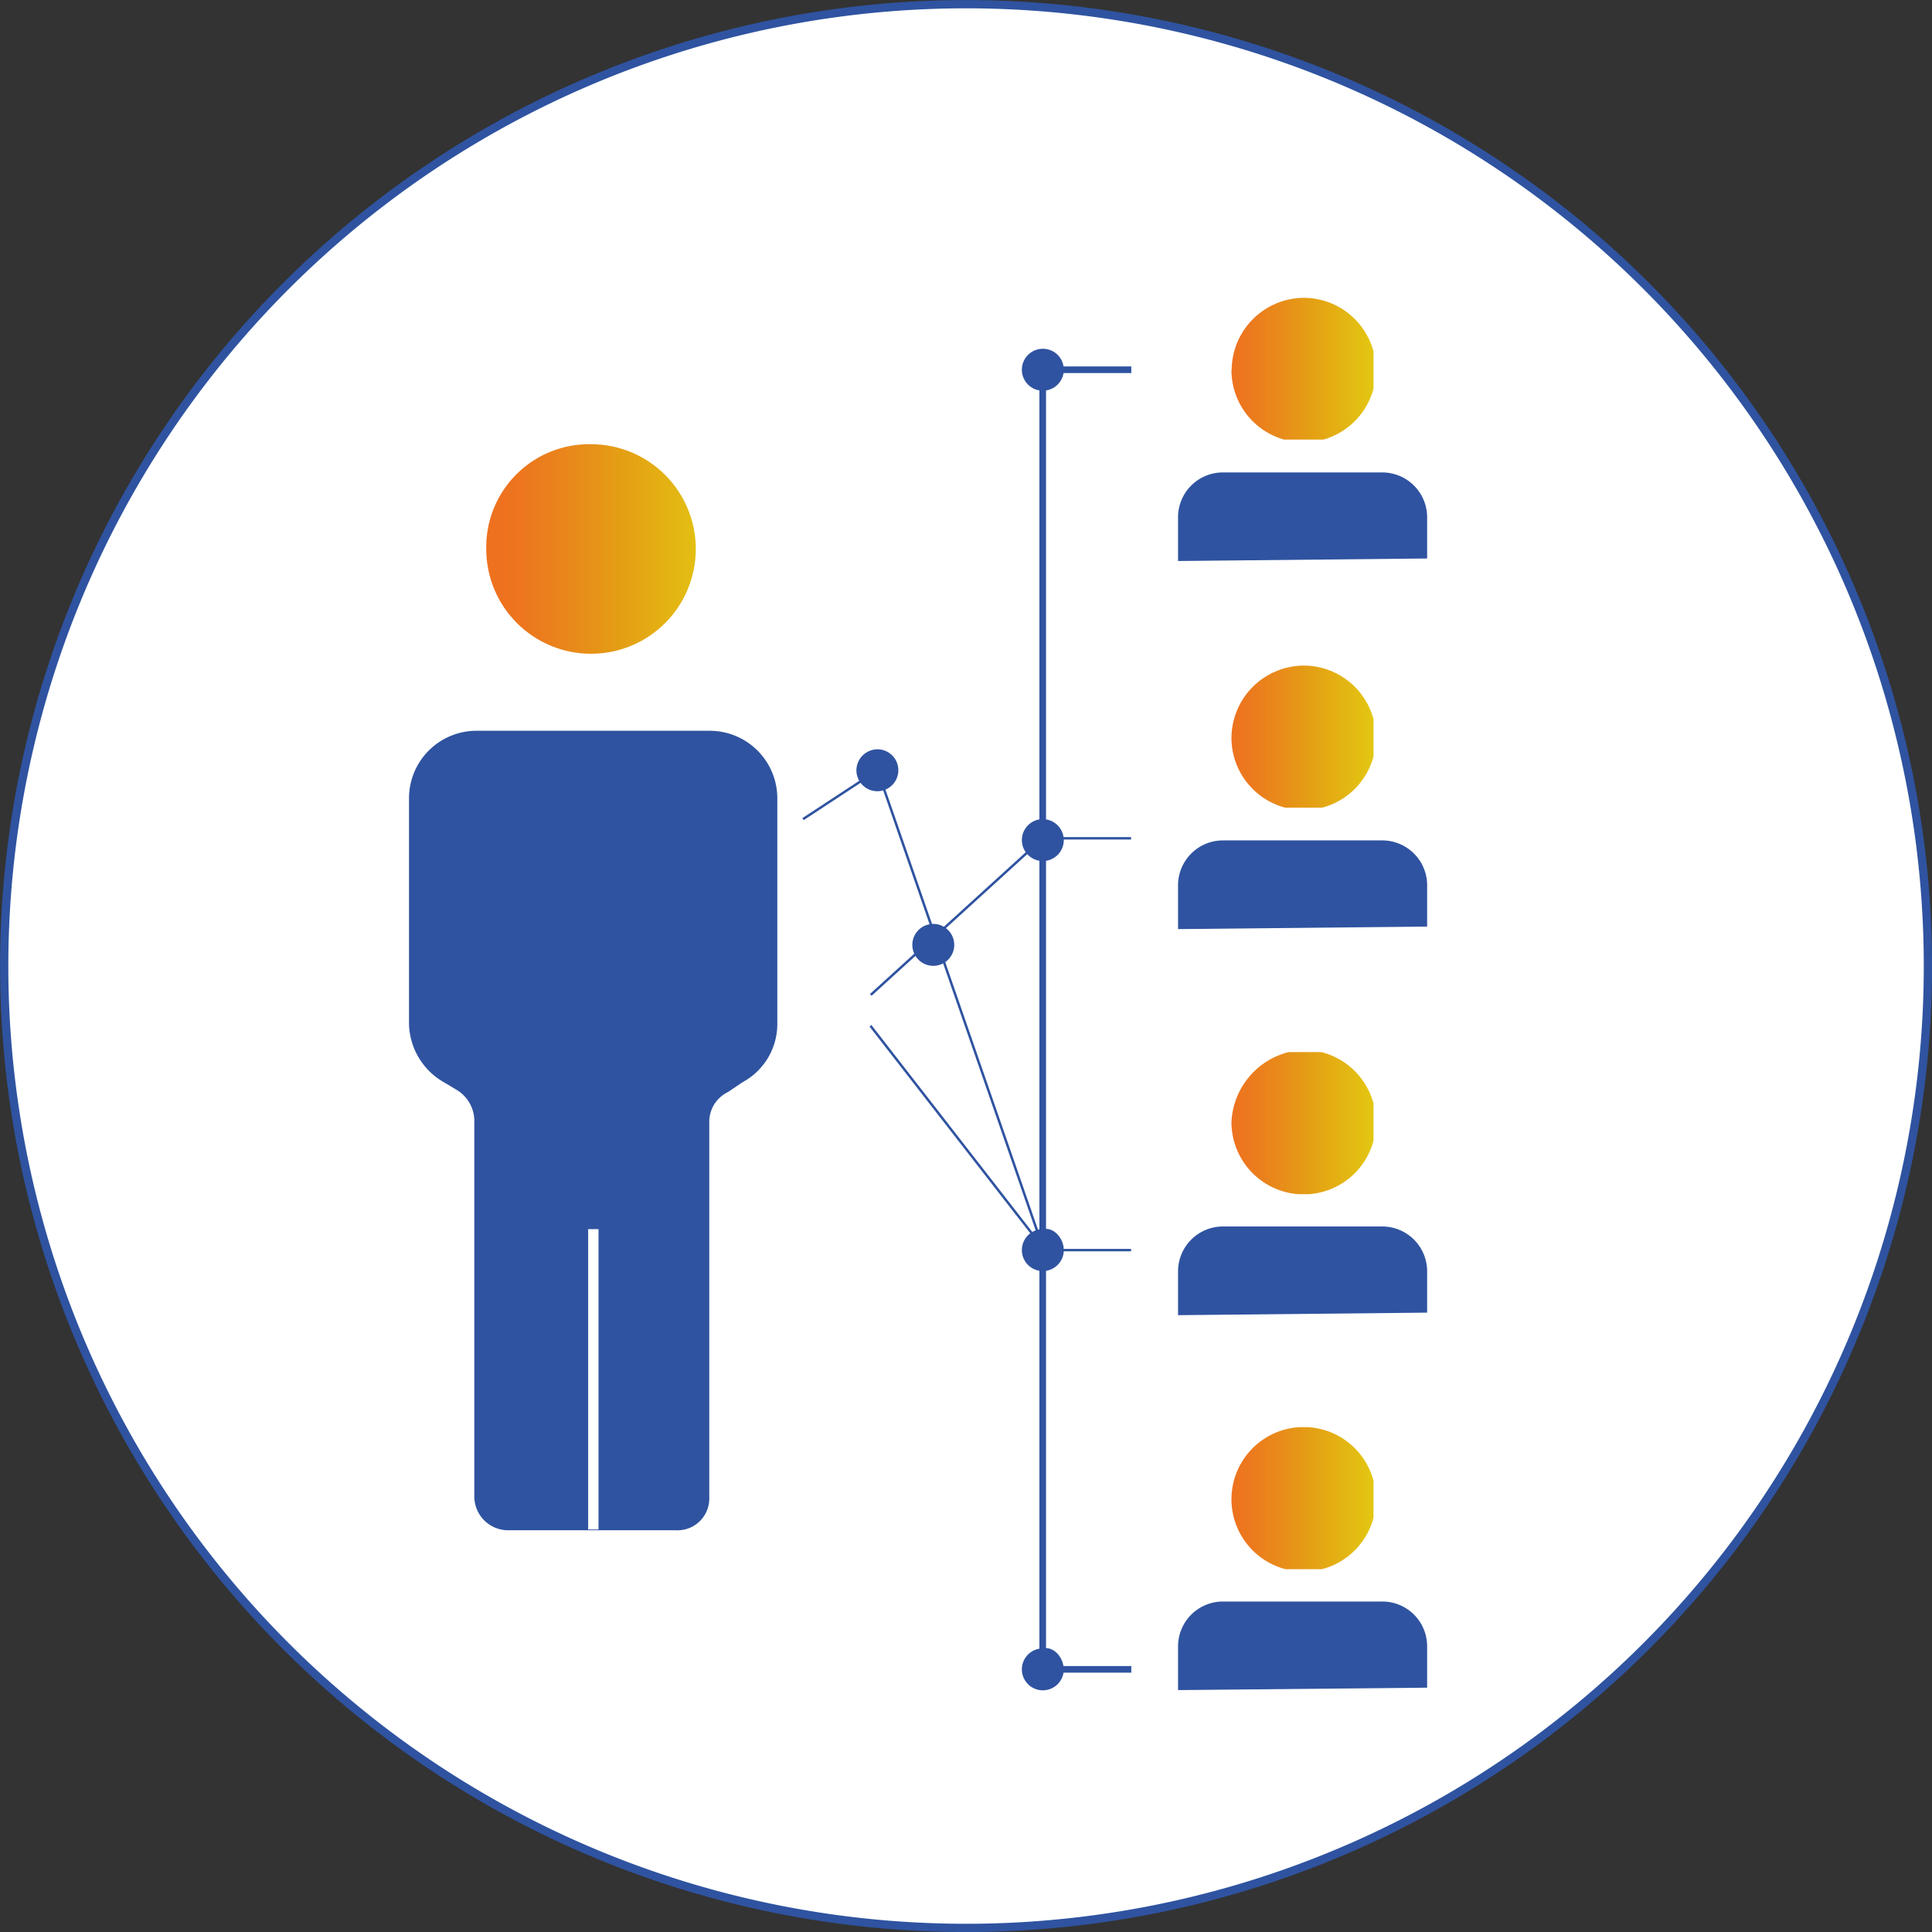 <svg xmlns="http://www.w3.org/2000/svg" xmlns:xlink="http://www.w3.org/1999/xlink" viewBox="0 0 175.15 175.15"><rect x="0" y="0" width="175.15" height="175.15" fill="#333333" stroke="none"/><defs><style>.cls-1,.cls-14,.cls-15,.cls-16{fill:none;}.cls-17,.cls-2{fill:#fff;}.cls-15,.cls-16,.cls-2{stroke:#2f53a0;}.cls-14,.cls-15,.cls-16,.cls-2{stroke-miterlimit:10;}.cls-2{stroke-width:0.75px;}.cls-3{clip-path:url(#clip-path);}.cls-4{fill:url(#Dégradé_sans_nom_5);}.cls-5{fill:#2f53a0;}.cls-6{clip-path:url(#clip-path-2);}.cls-7{fill:url(#Dégradé_sans_nom_5-2);}.cls-8{clip-path:url(#clip-path-3);}.cls-9{fill:url(#Dégradé_sans_nom_5-3);}.cls-10{clip-path:url(#clip-path-4);}.cls-11{fill:url(#Dégradé_sans_nom_5-4);}.cls-12{clip-path:url(#clip-path-5);}.cls-13{fill:url(#Dégradé_sans_nom_5-5);}.cls-14{stroke:#fff;stroke-width:0.94px;}.cls-15{stroke-width:0.6px;}.cls-16{stroke-width:0.22px;}</style><clipPath id="clip-path"><path class="cls-1" d="M44.08,49.77a9.5,9.5,0,1,0,9.5-9.5h0a9.33,9.33,0,0,0-9.5,9.16,1.93,1.93,0,0,0,0,.34"/></clipPath><linearGradient id="Dégradé_sans_nom_5" x1="-1192.9" y1="5218.34" x2="-1189.44" y2="5218.34" gradientTransform="matrix(5.53, 0, 0, -5.53, 6642.18, 28907.08)" gradientUnits="userSpaceOnUse"><stop offset="0" stop-color="#ee711f"/><stop offset="0.14" stop-color="#ec791e"/><stop offset="0.37" stop-color="#e88c1a"/><stop offset="0.55" stop-color="#e49d14"/><stop offset="1" stop-color="#e3c612"/></linearGradient><clipPath id="clip-path-2"><path class="cls-1" d="M111.64,101.72a6.55,6.55,0,1,0,6.55-6.54h0a6.86,6.86,0,0,0-6.55,6.54"/></clipPath><linearGradient id="Dégradé_sans_nom_5-2" x1="-1051.68" y1="5538.14" x2="-1048.22" y2="5538.14" gradientTransform="matrix(3.73, 0, 0, -3.73, 4034.2, 20759.1)" xlink:href="#Dégradé_sans_nom_5"/><clipPath id="clip-path-3"><path class="cls-1" d="M111.64,135.92a6.55,6.55,0,1,0,6.55-6.55,6.55,6.55,0,0,0-6.55,6.55"/></clipPath><linearGradient id="Dégradé_sans_nom_5-3" x1="-1051.68" y1="5531.67" x2="-1048.22" y2="5531.67" gradientTransform="matrix(3.73, 0, 0, -3.73, 4034.2, 20768.96)" xlink:href="#Dégradé_sans_nom_5"/><clipPath id="clip-path-4"><path class="cls-1" d="M111.64,66.87a6.55,6.55,0,1,0,6.55-6.53h0a6.59,6.59,0,0,0-6.55,6.54"/></clipPath><linearGradient id="Dégradé_sans_nom_5-4" x1="-1051.68" y1="5544.83" x2="-1048.22" y2="5544.83" gradientTransform="matrix(3.73, 0, 0, -3.73, 4034.2, 20748.98)" xlink:href="#Dégradé_sans_nom_5"/><clipPath id="clip-path-5"><path class="cls-1" d="M111.64,33.52A6.55,6.55,0,1,0,118.21,27h0a6.58,6.58,0,0,0-6.55,6.54"/></clipPath><linearGradient id="Dégradé_sans_nom_5-5" x1="-1051.68" y1="5551.18" x2="-1048.22" y2="5551.18" gradientTransform="matrix(3.73, 0, 0, -3.73, 4034.19, 20739.33)" xlink:href="#Dégradé_sans_nom_5"/></defs><title>Fichier 2group1</title><g id="Calque_2" data-name="Calque 2"><g id="Calque_1-2" data-name="Calque 1"><path class="cls-2" d="M87.58.38A87.2,87.2,0,1,1,.38,87.57h0A87.22,87.22,0,0,1,87.58.38"/><g class="cls-3"><rect class="cls-4" x="44.08" y="40.06" width="19.21" height="19.21"/></g><path class="cls-5" d="M43,135.5v-34a3.3,3.3,0,0,0-1.68-2.74l-1.07-.64a6.26,6.26,0,0,1-3.17-5.28V72.37a6.12,6.12,0,0,1,6.13-6.12H64.34a6.13,6.13,0,0,1,6.13,6.11h0V92.84a6,6,0,0,1-3.17,5.28L66,99a3,3,0,0,0-1.7,2.73v34a2.88,2.88,0,0,1-2.77,3,.89.89,0,0,1-.23,0H46a3.07,3.07,0,0,1-3-3.13v0"/><g class="cls-6"><rect class="cls-7" x="111.64" y="95.38" width="12.88" height="12.88"/></g><path class="cls-5" d="M129.38,119v-3.81a4.07,4.07,0,0,0-4.12-4H110.8a4.07,4.07,0,0,0-4,4.12.49.49,0,0,0,0,.12v3.8Z"/><g class="cls-8"><rect class="cls-9" x="111.64" y="129.38" width="12.88" height="12.88"/></g><path class="cls-5" d="M129.38,153v-3.81a4.06,4.06,0,0,0-4.1-4H110.8a4.07,4.07,0,0,0-4,4.12.31.31,0,0,0,0,.1v3.81Z"/><g class="cls-10"><rect class="cls-11" x="111.64" y="60.34" width="12.88" height="12.88"/></g><path class="cls-5" d="M129.38,84V80.19a4.07,4.07,0,0,0-4.12-4H110.8a4.07,4.07,0,0,0-4,4.12.49.49,0,0,0,0,.12v3.8Z"/><g class="cls-12"><rect class="cls-13" x="111.64" y="26.97" width="12.88" height="12.88"/></g><path class="cls-5" d="M129.38,50.63v-3.8a4.07,4.07,0,0,0-4.12-4H110.8a4.06,4.06,0,0,0-4,4.11.49.49,0,0,0,0,.12v3.8Z"/><line class="cls-14" x1="53.79" y1="138.66" x2="53.79" y2="111.43"/><polyline class="cls-15" points="102.56 33.52 94.53 33.52 94.53 151.34 102.56 151.34"/><path class="cls-16" d="M94.54,113.33h8M72.8,74.26l6.75-4.43,15,43.28L77.65,91.37,94.54,76h8"/><path class="cls-5" d="M96.44,76.16a1.9,1.9,0,1,1-1.9-1.9,1.91,1.91,0,0,1,1.9,1.9v0"/><path class="cls-17" d="M79.55,91.58a1.9,1.9,0,1,1-1.9-1.9,1.91,1.91,0,0,1,1.9,1.9v0"/><path class="cls-5" d="M81.44,69.83a1.9,1.9,0,1,1-3.8,0,1.92,1.92,0,0,1,1.9-1.9,1.89,1.89,0,0,1,1.9,1.88s0,0,0,0"/><path class="cls-5" d="M96.44,33.52a1.9,1.9,0,1,1-1.9-1.9,1.89,1.89,0,0,1,1.9,1.87v0"/><path class="cls-5" d="M86.51,85.66a1.9,1.9,0,0,1-3.8,0,1.9,1.9,0,0,1,3.8,0h0"/><path class="cls-5" d="M96.44,113.33a1.9,1.9,0,1,1-1.9-1.9c1-.21,1.9.84,1.9,1.9"/><path class="cls-5" d="M96.44,151.33a1.9,1.9,0,1,1-1.91-1.89h0c1-.22,1.9.83,1.9,1.89"/></g></g></svg>